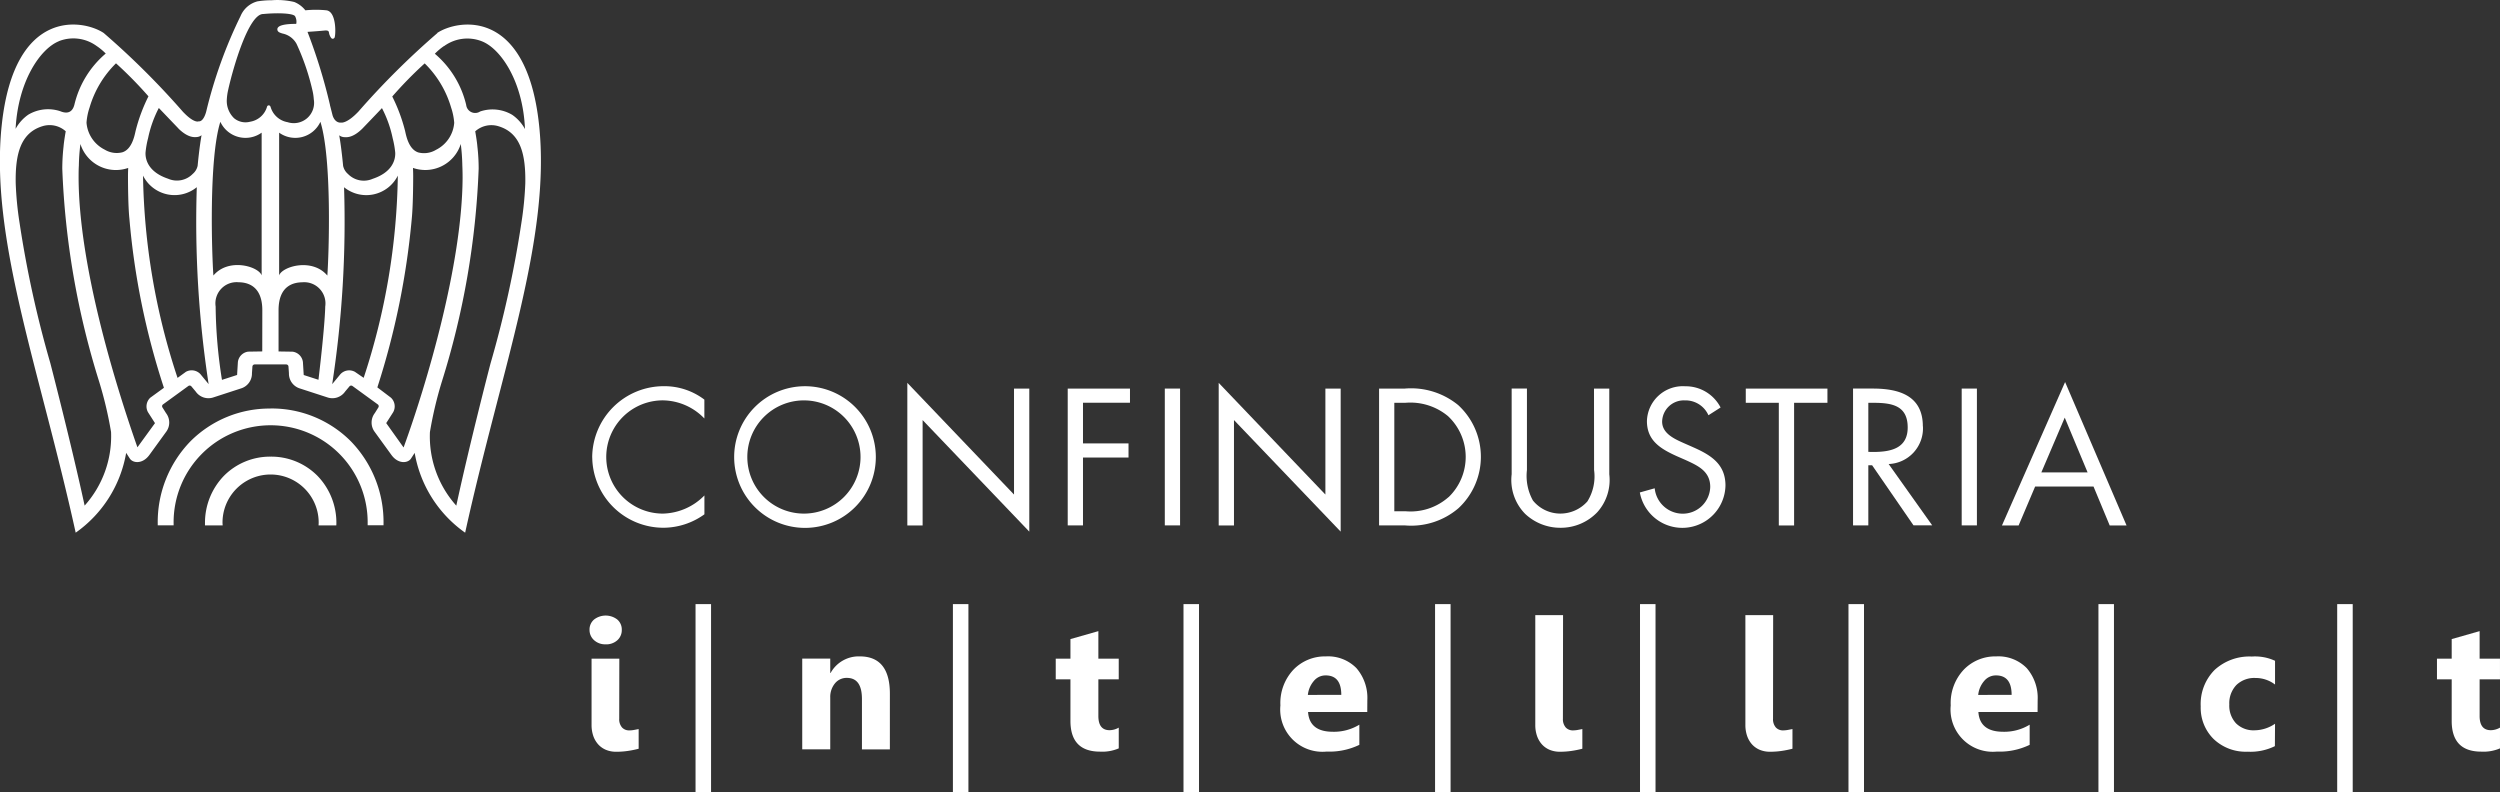 <?xml version="1.0" encoding="UTF-8"?> <svg xmlns="http://www.w3.org/2000/svg" id="Raggruppa_3" data-name="Raggruppa 3" width="161.162" height="51.056" viewBox="0 0 161.162 51.056"><rect x="0" y="0" width="161.162" height="51.056" fill="#333333" stroke="none"/><path id="Tracciato_233" data-name="Tracciato 233" d="M85.159,184.451a51.239,51.239,0,0,0-5.1,5.07c-.737.775-1.1.708-1.1.708-.455.039-.572-.5-.572-.5-.054-.213-.106-.42-.158-.619v-.018a35.535,35.535,0,0,0-1.45-4.713s.68-.043,1.047-.081.315.065.358.232c0,0,.094.293.209.293a.138.138,0,0,0,.144-.115c.075-.318.077-1.636-.537-1.718a6.681,6.681,0,0,0-1.359,0,1.732,1.732,0,0,0-.716-.537,4.764,4.764,0,0,0-1.472-.111,5.735,5.735,0,0,0-.9.071,1.623,1.623,0,0,0-1.088.944,29.711,29.711,0,0,0-2.208,6.128s-.156.7-.5.663c0,0-.283.152-1.017-.627a51.3,51.3,0,0,0-5.1-5.07c-1.3-.867-5.75-1.687-6.569,5.913-.79,7.329,2.437,15.71,4.764,26.3a7.93,7.93,0,0,0,3.254-5.145l.242.375c.2.291.816.363,1.253-.238l1.074-1.481a1,1,0,0,0,0-1.22l-.231-.368a.144.144,0,0,1,.037-.191l1.636-1.19a.144.144,0,0,1,.193.026l.278.332a1,1,0,0,0,1.164.372l1.741-.566a1,1,0,0,0,.722-.985l.03-.432a.147.147,0,0,1,.142-.135h2.04a.146.146,0,0,1,.142.135l.03.432a1,1,0,0,0,.716.985l1.743.566a1,1,0,0,0,1.164-.371l.278-.332a.144.144,0,0,1,.193-.026l1.636,1.19a.145.145,0,0,1,.037.191l-.231.368a1,1,0,0,0,0,1.22l1.074,1.481c.437.6,1.054.529,1.253.238l.243-.375a7.927,7.927,0,0,0,3.254,5.145c2.328-10.591,5.55-18.972,4.764-26.3-.818-7.6-5.274-6.78-6.569-5.913m-16.673,6.165c.6.582.985.552,1.14.545a.579.579,0,0,0,.346-.121c-.143.764-.253,1.962-.253,1.969a.945.945,0,0,1-.315.524,1.422,1.422,0,0,1-1.592.311c-1.181-.395-1.473-1.136-1.453-1.679a5.713,5.713,0,0,1,.166-.936,7.438,7.438,0,0,1,.692-1.944c.119.126,1.273,1.33,1.273,1.33Zm-4.028-4.208a25.649,25.649,0,0,1,2.09,2.126,10.864,10.864,0,0,0-.826,2.219c-.072.323-.237,1.192-.854,1.388a1.491,1.491,0,0,1-1.141-.171,2.128,2.128,0,0,1-1.172-1.738,3.934,3.934,0,0,1,.2-.985,6.574,6.574,0,0,1,1.7-2.84Zm-3.7-1.424a2.546,2.546,0,0,1,2.442.3,3.691,3.691,0,0,1,.594.492,6.193,6.193,0,0,0-2.021,3.3c-.054.2-.219.7-.9.421a2.491,2.491,0,0,0-2.072.22,2.675,2.675,0,0,0-.817.913C58.12,187.572,59.543,185.471,60.755,184.982Zm1.676,29.934c-.871-4.02-2.2-9.138-2.21-9.18a69.728,69.728,0,0,1-1.984-9.042,21.276,21.276,0,0,1-.249-2.552c-.034-1.892.309-3.28,1.775-3.7a1.559,1.559,0,0,1,1.449.343s-.111.618-.141.994a13.054,13.054,0,0,0-.081,1.414,52.321,52.321,0,0,0,2.376,13.729,25.357,25.357,0,0,1,.768,3.245,6.686,6.686,0,0,1-1.7,4.745Zm4.233-6.957a.769.769,0,0,0-.146.94l.448.7-1.132,1.558c-1.5-4.272-3.767-11.766-3.792-17.344,0-.278,0-.552.017-.821a12.42,12.42,0,0,1,.1-1.386,2.4,2.4,0,0,0,3.08,1.542c-.008.174-.013.329-.013.537,0,.645.013,1.977.09,2.723a47.942,47.942,0,0,0,2.226,10.913Zm3.234-1.515a.769.769,0,0,0-.94-.152l-.537.391a43.369,43.369,0,0,1-2.226-13.041,2.271,2.271,0,0,0,3.466.748,69.049,69.049,0,0,0,.763,12.694Zm.834-6.356c-.1-1.379-.306-7.52.448-9.914a1.785,1.785,0,0,0,2.662.7v9.2c-.207-.582-2.137-1.154-3.113.013Zm3.149,4.888-.9.014a.768.768,0,0,0-.671.674s-.038.617-.05.83l-.976.316a31.629,31.629,0,0,1-.408-4.729,1.366,1.366,0,0,1,1.472-1.564c.548.005,1.537.2,1.537,1.807Zm.53-15.772a.115.115,0,0,0-.111-.09.114.114,0,0,0-.111.09,1.363,1.363,0,0,1-1.095.966,1.155,1.155,0,0,1-1.027-.225,1.547,1.547,0,0,1-.47-1.22,3.62,3.62,0,0,1,.083-.591c.328-1.479,1.326-4.908,2.258-4.908h.011c.918-.09,1.962-.053,2.054.154a.744.744,0,0,1,.073.466c0,.006-.013.016-.049.016-.094,0-.926-.01-1.122.221a.192.192,0,0,0-.048.165c.023.142.168.187.337.237a1.33,1.33,0,0,1,.9.669,15.156,15.156,0,0,1,1.019,2.979,3.4,3.4,0,0,1,.09.591,1.308,1.308,0,0,1-1.689,1.474,1.385,1.385,0,0,1-1.1-1Zm3.094,17.6-.951-.307s-.051-.828-.051-.83a.768.768,0,0,0-.671-.674l-.9-.014v-2.652c0-1.611.985-1.8,1.536-1.807a1.367,1.367,0,0,1,1.473,1.564s0,1.049-.436,4.716Zm.575-6.714c-.975-1.164-2.907-.594-3.111-.016v-9.2a1.784,1.784,0,0,0,2.661-.7c.753,2.4.547,8.535.447,9.914Zm7.529-14.8a2.55,2.55,0,0,1,2.444-.3c1.215.489,2.638,2.59,2.765,5.651a2.666,2.666,0,0,0-.818-.913,2.488,2.488,0,0,0-2.072-.22.582.582,0,0,1-.9-.421,6.19,6.19,0,0,0-2.021-3.3,3.778,3.778,0,0,1,.594-.5Zm-1.253,1.122a6.557,6.557,0,0,1,1.7,2.844,3.989,3.989,0,0,1,.2.985,2.125,2.125,0,0,1-1.171,1.738,1.492,1.492,0,0,1-1.142.171c-.618-.2-.783-1.065-.854-1.388a10.832,10.832,0,0,0-.827-2.219,25.951,25.951,0,0,1,2.087-2.132Zm-5.167,4.753c.158.007.543.037,1.138-.545,0,0,1.154-1.2,1.27-1.33a7.461,7.461,0,0,1,.692,1.944,5.835,5.835,0,0,1,.165.936c.02.543-.269,1.284-1.453,1.679a1.424,1.424,0,0,1-1.593-.311.951.951,0,0,1-.314-.524c0-.006-.11-1.2-.252-1.969a.577.577,0,0,0,.342.119Zm.669,15.129a.769.769,0,0,0-.94.152l-.528.64a69.115,69.115,0,0,0,.765-12.694,2.272,2.272,0,0,0,3.466-.748A43.4,43.4,0,0,1,80.4,206.682Zm3.128,4.866L81.853,209.6l.448-.7a.768.768,0,0,0-.145-.94l-.874-.662a49.952,49.952,0,0,0,2.22-10.889c.074-.747.09-2.078.09-2.723,0-.205-.006-.358-.013-.537a2.4,2.4,0,0,0,3.081-1.542,12.646,12.646,0,0,1,.1,1.386c.012.269.018.543.017.821-.034,5.583-2.315,13.268-3.8,17.348ZM90.566,196.7a69.755,69.755,0,0,1-1.985,9.042c-.013.042-1.343,5.161-2.21,9.18a6.688,6.688,0,0,1-1.7-4.745,25.271,25.271,0,0,1,.767-3.245A52.262,52.262,0,0,0,87.813,193.2a12.266,12.266,0,0,0-.081-1.414c-.029-.376-.141-.994-.141-.994a1.558,1.558,0,0,1,1.453-.343c1.466.415,1.808,1.8,1.775,3.7a21.628,21.628,0,0,1-.253,2.552Z" transform="translate(-56.956 -182.325)" fill="#fff"></path><path id="Tracciato_234" data-name="Tracciato 234" d="M110.166,301.288a7.2,7.2,0,0,0-5.179,2.122,7.473,7.473,0,0,0-2.1,5.294c0,.037,0,.075,0,.113h1.024V308.7a6.255,6.255,0,1,1,12.509,0c0,.037,0,.075,0,.113h1.023V308.7a7.474,7.474,0,0,0-2.1-5.294,7.2,7.2,0,0,0-5.18-2.122" transform="translate(-92.719 -274.951)" fill="#fff"></path><path id="Tracciato_235" data-name="Tracciato 235" d="M120.867,315.292a4.186,4.186,0,0,0-3.01,1.235,4.346,4.346,0,0,0-1.222,3.082.983.983,0,0,0,0,.114h1.138c0-.058-.009-.115-.009-.179a3.1,3.1,0,1,1,6.2,0c0,.061-.006.118-.008.179H125.1c0-.039.005-.076.005-.114a4.347,4.347,0,0,0-1.222-3.082,4.188,4.188,0,0,0-3.014-1.235" transform="translate(-103.42 -285.855)" fill="#fff"></path><path id="Tracciato_236" data-name="Tracciato 236" d="M229.4,299.388a4.59,4.59,0,0,0,4.6,4.527,4.54,4.54,0,0,0,2.631-.866v-1.216a3.862,3.862,0,0,1-2.667,1.17,3.649,3.649,0,1,1-.022-7.3,3.772,3.772,0,0,1,2.686,1.169v-1.217a4.259,4.259,0,0,0-2.631-.865,4.612,4.612,0,0,0-4.6,4.6" transform="translate(-191.221 -269.894)" fill="#fff"></path><path id="Tracciato_237" data-name="Tracciato 237" d="M275.052,294.792a4.566,4.566,0,1,0,4.6,4.574,4.566,4.566,0,0,0-4.6-4.574m0,8.211a3.649,3.649,0,1,1,3.614-3.65,3.649,3.649,0,0,1-3.614,3.65Z" transform="translate(-223.192 -269.894)" fill="#fff"></path><path id="Tracciato_238" data-name="Tracciato 238" d="M328.043,300.992l-6.878-7.2v9.193h.985v-6.795l6.877,7.192v-9.221h-.985Z" transform="translate(-262.674 -269.111)" fill="#fff"></path><path id="Tracciato_239" data-name="Tracciato 239" d="M367.87,304.295h.985V299.92h2.935v-.911h-2.935v-2.62h3.029v-.913H367.87Z" transform="translate(-299.04 -270.426)" fill="#fff"></path><rect id="Rettangolo_533" data-name="Rettangolo 533" width="0.984" height="8.82" transform="translate(75.089 25.049)" fill="#fff"></rect><path id="Tracciato_240" data-name="Tracciato 240" d="M418.707,300.992l-6.878-7.2v9.193h.985v-6.795l6.878,7.192v-9.221h-.985Z" transform="translate(-333.266 -269.111)" fill="#fff"></path><path id="Tracciato_241" data-name="Tracciato 241" d="M463.631,296.539a4.8,4.8,0,0,0-3.439-1.065h-1.661v8.819h1.638a4.685,4.685,0,0,0,3.485-1.111,4.527,4.527,0,0,0-.023-6.643m-.62,5.93a3.692,3.692,0,0,1-2.782.913h-.716v-6.991h.716a3.794,3.794,0,0,1,2.738.854,3.6,3.6,0,0,1,.046,5.228Z" transform="translate(-369.629 -270.425)" fill="#fff"></path><path id="Tracciato_242" data-name="Tracciato 242" d="M502.46,300.728a3.044,3.044,0,0,1-.432,2.023,2.333,2.333,0,0,1-1.732.784,2.275,2.275,0,0,1-1.778-.843,3.263,3.263,0,0,1-.386-1.964v-5.252h-.985V301a3.109,3.109,0,0,0,.867,2.55,3.3,3.3,0,0,0,2.279.9,3.251,3.251,0,0,0,2.376-1.006,3.1,3.1,0,0,0,.771-2.444v-5.522h-.985Z" transform="translate(-399.698 -270.427)" fill="#fff"></path><path id="Tracciato_243" data-name="Tracciato 243" d="M537.863,298.709l-.585-.257c-.6-.269-1.38-.62-1.38-1.38a1.4,1.4,0,0,1,1.463-1.367,1.616,1.616,0,0,1,1.522.958l.783-.5a2.529,2.529,0,0,0-2.281-1.368,2.314,2.314,0,0,0-2.467,2.246c0,1.263.889,1.79,1.918,2.257l.537.235c.819.374,1.626.725,1.626,1.755a1.772,1.772,0,0,1-1.813,1.72,1.819,1.819,0,0,1-1.767-1.637l-.958.269a2.783,2.783,0,0,0,5.52-.448c0-1.4-.97-1.978-2.116-2.481" transform="translate(-428.749 -269.894)" fill="#fff"></path><path id="Tracciato_244" data-name="Tracciato 244" d="M565.31,296.393h2.13V304.3h.985v-7.907h2.149v-.913h-5.264Z" transform="translate(-452.769 -270.427)" fill="#fff"></path><path id="Tracciato_245" data-name="Tracciato 245" d="M601.036,297.909c0-1.988-1.555-2.433-3.223-2.433h-1.277v8.82h.985v-3.874h.246l2.666,3.871h1.206l-2.808-3.953a2.3,2.3,0,0,0,2.21-2.432m-3.52,1.649v-3.163h.294c1.179,0,2.244.141,2.244,1.59,0,1.369-1.122,1.579-2.234,1.579Z" transform="translate(-477.08 -270.427)" fill="#fff"></path><rect id="Rettangolo_534" data-name="Rettangolo 534" width="0.981" height="8.82" transform="translate(126.46 25.049)" fill="#fff"></rect><path id="Tracciato_246" data-name="Tracciato 246" d="M643.982,293.573l-4.07,9.245h1.074l1.064-2.507h3.765l1.042,2.507h1.087ZM642.45,299.4l1.509-3.533,1.474,3.533Z" transform="translate(-510.856 -268.945)" fill="#fff"></path><path id="Tracciato_247" data-name="Tracciato 247" d="M229.656,363.419a1.051,1.051,0,0,1-.748-.269.874.874,0,0,1-.291-.665.843.843,0,0,1,.291-.663,1.222,1.222,0,0,1,1.5,0,.846.846,0,0,1,.288.663.869.869,0,0,1-.288.673,1.069,1.069,0,0,1-.751.263m.874,4.793a.8.8,0,0,0,.179.562.613.613,0,0,0,.474.192,1.611,1.611,0,0,0,.3-.029l.3-.057v1.268a6.226,6.226,0,0,1-.688.14,5.037,5.037,0,0,1-.757.055,1.721,1.721,0,0,1-.654-.12,1.406,1.406,0,0,1-.5-.346,1.587,1.587,0,0,1-.323-.546,2.149,2.149,0,0,1-.114-.716v-4.272h1.79Z" transform="translate(-190.613 -321.883)" fill="#fff"></path><path id="Tracciato_248" data-name="Tracciato 248" d="M296.2,379.475h-1.8v-3.251q0-1.36-.971-1.36a.963.963,0,0,0-.772.358,1.374,1.374,0,0,0-.3.912v3.337h-1.806v-5.85h1.806v.926h.022a2.069,2.069,0,0,1,1.88-1.069q1.942,0,1.942,2.411Z" transform="translate(-238.835 -331.164)" fill="#fff"></path><path id="Tracciato_249" data-name="Tracciato 249" d="M368.44,373.663a2.677,2.677,0,0,1-1.206.211q-1.908,0-1.908-1.983v-2.679h-.948v-1.33h.948v-1.263l1.8-.513v1.776h1.313v1.33h-1.313v2.365q0,.915.726.915a1.216,1.216,0,0,0,.588-.166Z" transform="translate(-296.32 -325.42)" fill="#fff"></path><path id="Tracciato_250" data-name="Tracciato 250" d="M435.374,377.063h-3.816q.09,1.275,1.606,1.273a3.133,3.133,0,0,0,1.7-.457v1.3a4.441,4.441,0,0,1-2.107.434,2.722,2.722,0,0,1-2.982-2.976,3.133,3.133,0,0,1,.845-2.308,2.817,2.817,0,0,1,2.08-.851,2.558,2.558,0,0,1,1.979.76,2.928,2.928,0,0,1,.7,2.059Zm-1.674-1.107q0-1.258-1.018-1.253a.97.97,0,0,0-.751.358,1.635,1.635,0,0,0-.386.9Z" transform="translate(-347.234 -331.163)" fill="#fff"></path><path id="Tracciato_251" data-name="Tracciato 251" d="M505.756,368.112a.806.806,0,0,0,.179.562.614.614,0,0,0,.474.192,1.608,1.608,0,0,0,.3-.029l.3-.057v1.268a6.247,6.247,0,0,1-.688.14,5.033,5.033,0,0,1-.757.055,1.714,1.714,0,0,1-.653-.12,1.4,1.4,0,0,1-.5-.346,1.6,1.6,0,0,1-.322-.546,2.148,2.148,0,0,1-.114-.716v-7.078h1.79Z" transform="translate(-405.003 -321.782)" fill="#fff"></path><path id="Tracciato_252" data-name="Tracciato 252" d="M566.943,368.112a.8.8,0,0,0,.179.562.614.614,0,0,0,.474.192,1.609,1.609,0,0,0,.3-.029l.3-.057v1.268a6.238,6.238,0,0,1-.688.14,5.035,5.035,0,0,1-.757.055,1.713,1.713,0,0,1-.654-.12,1.406,1.406,0,0,1-.5-.346,1.6,1.6,0,0,1-.322-.546,2.148,2.148,0,0,1-.114-.716v-7.078h1.79Z" transform="translate(-452.645 -321.782)" fill="#fff"></path><path id="Tracciato_253" data-name="Tracciato 253" d="M630.568,377.063h-3.816q.089,1.275,1.606,1.273a3.133,3.133,0,0,0,1.7-.457v1.3a4.445,4.445,0,0,1-2.107.434,2.722,2.722,0,0,1-2.982-2.976,3.133,3.133,0,0,1,.845-2.308,2.817,2.817,0,0,1,2.08-.851,2.558,2.558,0,0,1,1.979.76,2.928,2.928,0,0,1,.7,2.059Zm-1.673-1.107q0-1.258-1.018-1.253a.972.972,0,0,0-.751.358,1.633,1.633,0,0,0-.386.9Z" transform="translate(-499.216 -331.163)" fill="#fff"></path><path id="Tracciato_254" data-name="Tracciato 254" d="M702.568,379.265a3.57,3.57,0,0,1-1.765.358,2.988,2.988,0,0,1-2.182-.816,2.823,2.823,0,0,1-.834-2.108,3.109,3.109,0,0,1,.9-2.351,3.312,3.312,0,0,1,2.391-.859,3.068,3.068,0,0,1,1.5.274v1.531a2.059,2.059,0,0,0-1.262-.423,1.664,1.664,0,0,0-1.231.454,1.7,1.7,0,0,0-.455,1.253,1.668,1.668,0,0,0,.434,1.218,1.6,1.6,0,0,0,1.194.448,2.384,2.384,0,0,0,1.32-.423Z" transform="translate(-555.918 -331.165)" fill="#fff"></path><path id="Tracciato_255" data-name="Tracciato 255" d="M770.647,373.663a2.678,2.678,0,0,1-1.206.211q-1.908,0-1.907-1.983v-2.679h-.949v-1.33h.949v-1.263l1.8-.513v1.776h1.313v1.33h-1.313v2.365q0,.915.726.915a1.219,1.219,0,0,0,.588-.166Z" transform="translate(-609.486 -325.42)" fill="#fff"></path><line id="Linea_91" data-name="Linea 91" y2="12.112" transform="translate(45.338 38.944)" fill="none" stroke="#fff" stroke-miterlimit="10" stroke-width="1"></line><line id="Linea_92" data-name="Linea 92" y2="12.112" transform="translate(61.929 38.944)" fill="none" stroke="#fff" stroke-miterlimit="10" stroke-width="1"></line><line id="Linea_93" data-name="Linea 93" y2="12.112" transform="translate(76.794 38.944)" fill="none" stroke="#fff" stroke-miterlimit="10" stroke-width="1"></line><line id="Linea_94" data-name="Linea 94" y2="12.112" transform="translate(93.011 38.944)" fill="none" stroke="#fff" stroke-miterlimit="10" stroke-width="1"></line><line id="Linea_95" data-name="Linea 95" y2="12.112" transform="translate(106.223 38.944)" fill="none" stroke="#fff" stroke-miterlimit="10" stroke-width="1"></line><line id="Linea_96" data-name="Linea 96" y2="12.112" transform="translate(119.662 38.944)" fill="none" stroke="#fff" stroke-miterlimit="10" stroke-width="1"></line><line id="Linea_97" data-name="Linea 97" y2="12.112" transform="translate(135.776 38.944)" fill="none" stroke="#fff" stroke-miterlimit="10" stroke-width="1"></line><line id="Linea_98" data-name="Linea 98" y2="12.112" transform="translate(151.167 38.944)" fill="none" stroke="#fff" stroke-miterlimit="10" stroke-width="1"></line></svg> 